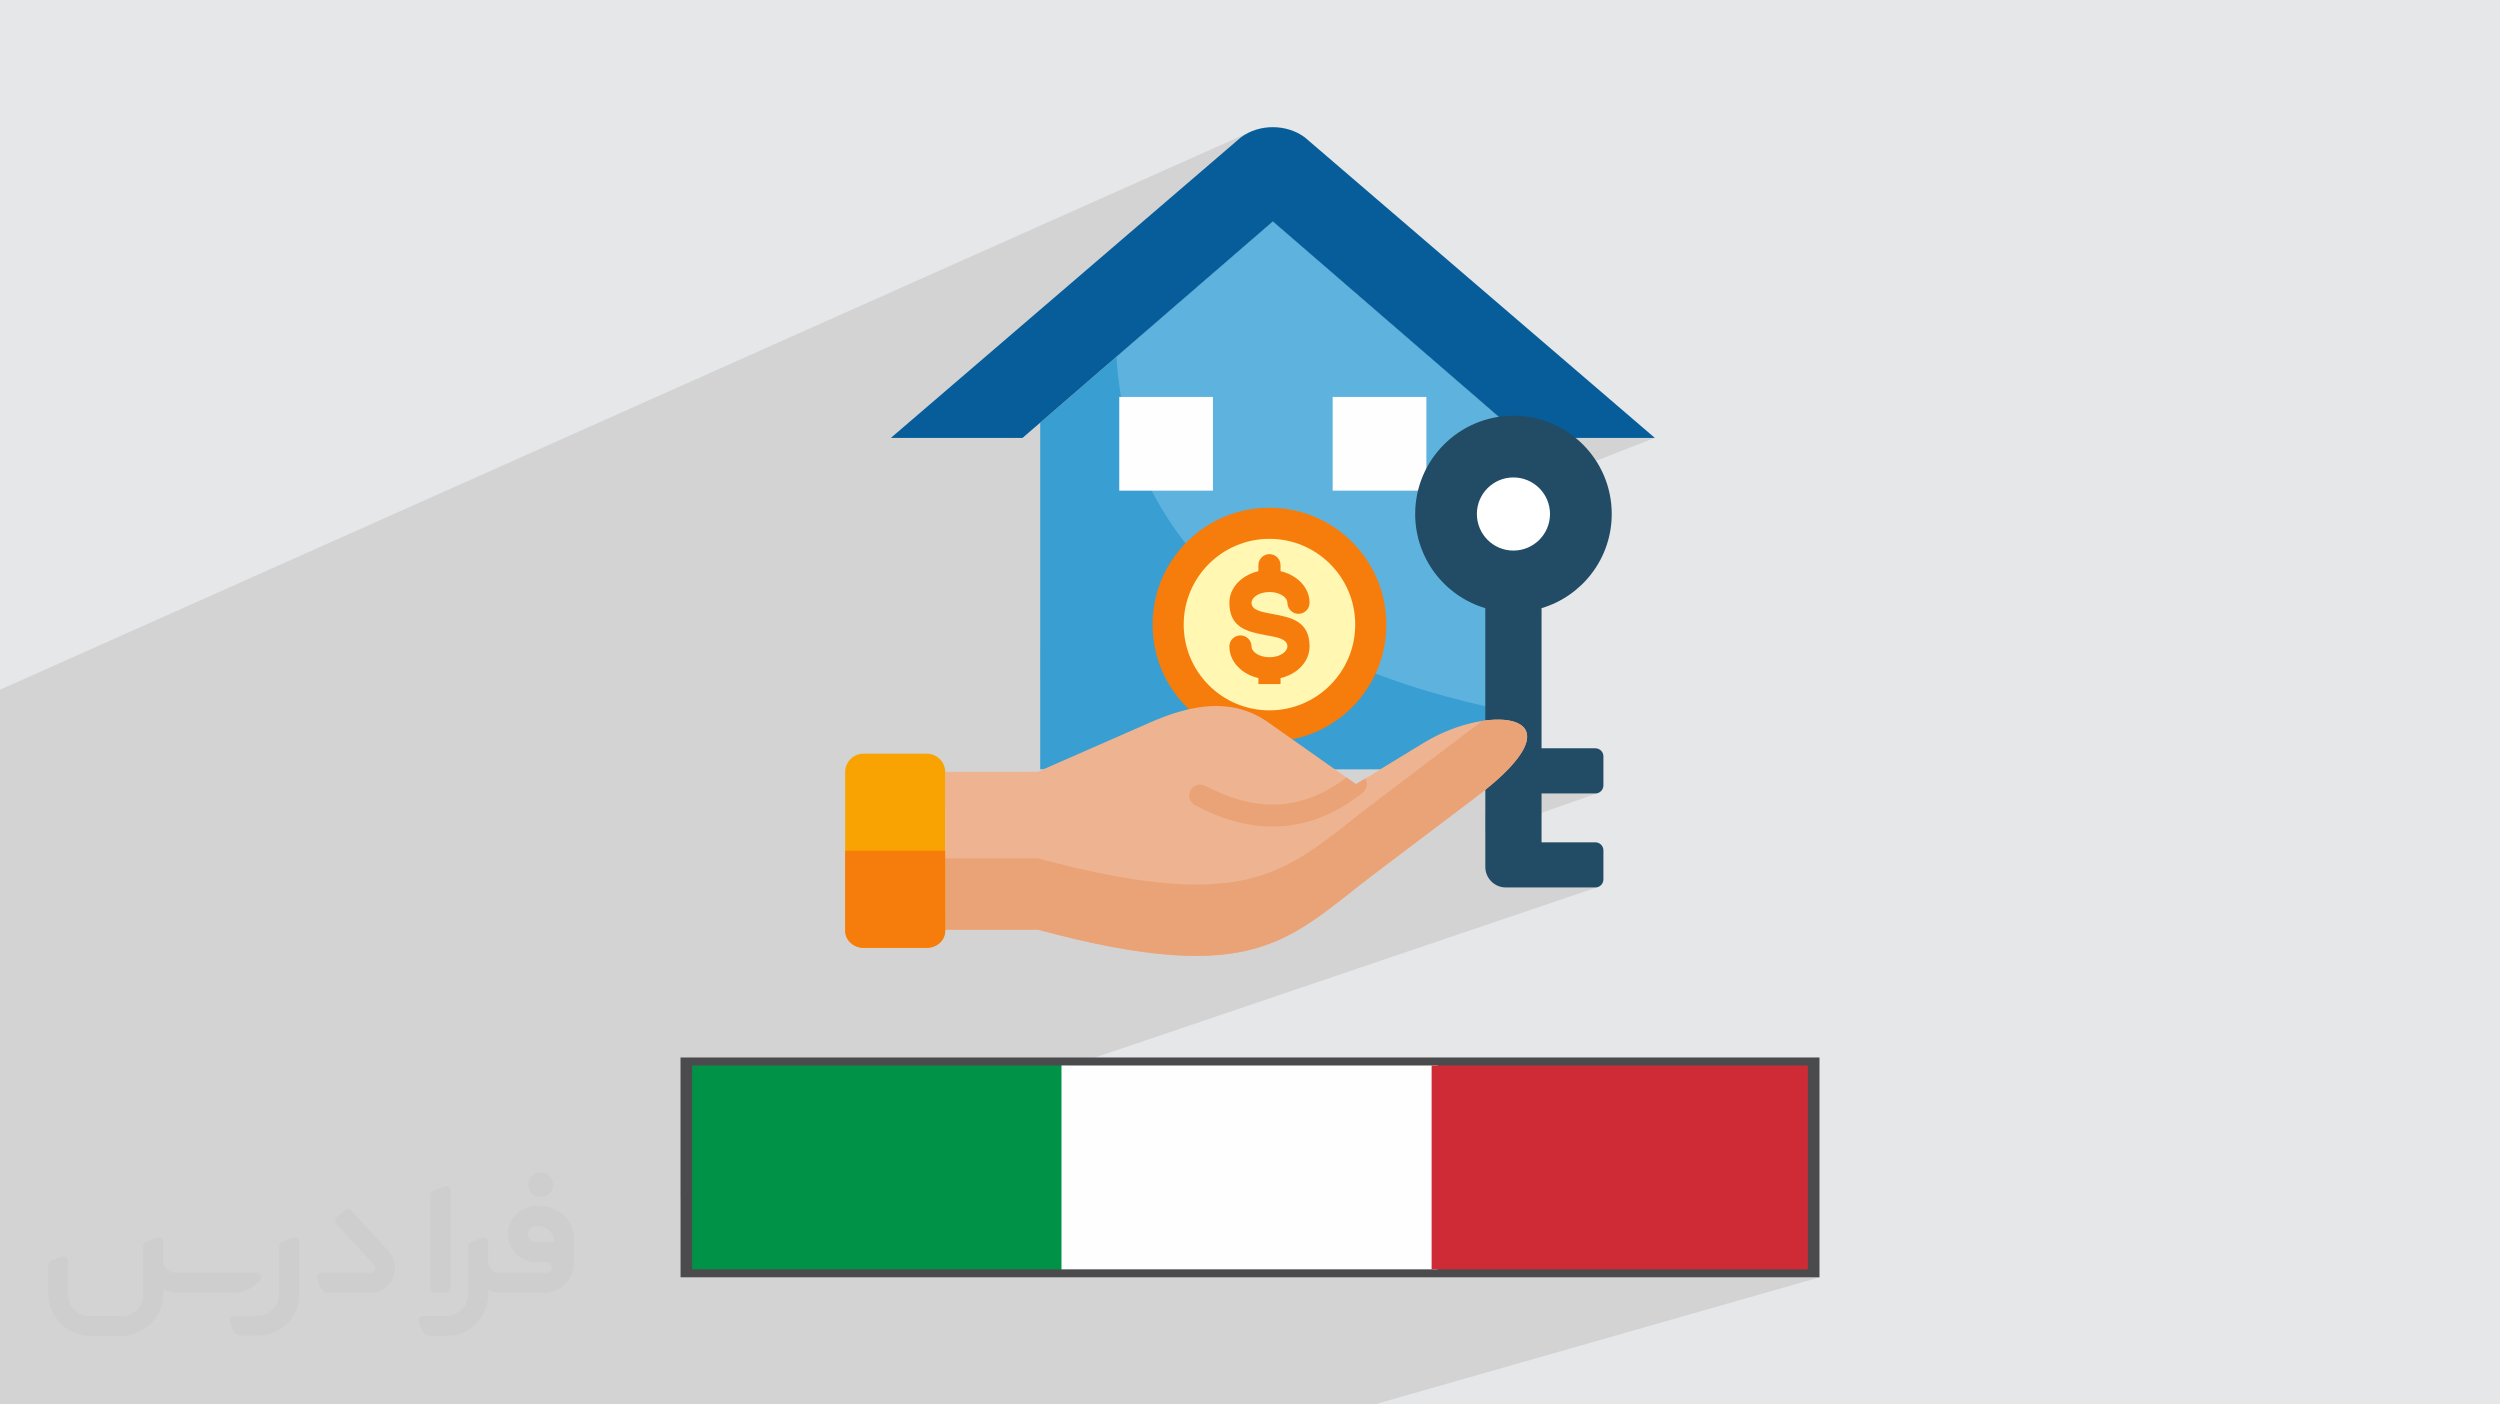 <?xml version="1.0" encoding="UTF-8"?>
<!DOCTYPE svg PUBLIC "-//W3C//DTD SVG 1.0//EN" "http://www.w3.org/TR/2001/REC-SVG-20010904/DTD/svg10.dtd">
<!-- Creator: CorelDRAW -->
<svg xmlns="http://www.w3.org/2000/svg" xml:space="preserve" width="94.192mm" height="52.917mm" version="1.0" style="shape-rendering:geometricPrecision; text-rendering:geometricPrecision; image-rendering:optimizeQuality; fill-rule:evenodd; clip-rule:evenodd"
viewBox="0 0 9404.92 5283.66"
 xmlns:xlink="http://www.w3.org/1999/xlink"
 xmlns:xodm="http://www.corel.com/coreldraw/odm/2003">
 <defs>
  <style type="text/css">
   <![CDATA[
    .fil13 {fill:#FEFEFE}
    .fil11 {fill:#FFF7B2}
    .fil4 {fill:#009246}
    .fil14 {fill:#224C66}
    .fil7 {fill:#399ED1}
    .fil3 {fill:#4B4B4D}
    .fil8 {fill:#5DB3DE}
    .fil6 {fill:#CE2B37}
    .fil17 {fill:#EAA377}
    .fil16 {fill:#EEB491}
    .fil10 {fill:#F67C0B}
    .fil18 {fill:#F9A302}
    .fil5 {fill:#FEFEFE}
    .fil15 {fill:white}
    .fil9 {fill:#075D9A;fill-rule:nonzero}
    .fil12 {fill:#F67C0B;fill-rule:nonzero}
    .fil2 {fill:#373435;fill-rule:nonzero;fill-opacity:0.031}
    .fil1 {fill:#2B2A29;fill-opacity:0.102}
    .fil0 {fill:#E6E7E8}
   ]]>
  </style>
 </defs>
 <g id="Layer_x0020_1">
  <polygon class="fil0" points="-0,0 9404.92,0 9404.92,5283.66 -0,5283.66 "/>
  <polygon class="fil1" points="2450.2,5283.66 1104.24,5283.66 269.74,5283.66 265.83,5283.66 -0,5283.66 -0,5280.06 -0,5201.95 -0,5194.77 -0,5088.03 -0,5086.63 -0,5028.73 -0,4955.96 -0,4893.84 -0,4893.67 -0,4826.22 -0,4824.5 -0,4822.19 -0,4793.61 -0,4786.3 -0,4786.23 -0,4784.29 -0,4774.78 -0,4746.02 -0,4742.7 -0,4742.69 -0,4741.94 -0,4741.93 -0,4723.18 -0,4667.96 -0,4662.04 -0,4459.56 -0,4458.82 -0,4398.17 -0,4377.03 -0,4375.94 -0,4372.23 -0,4262.41 -0,4261.55 -0,4134.36 -0,4092.26 -0,4070.92 -0,3976.51 -0,3264.41 -0,3238.77 -0,3079.93 -0,2598.6 -0,2594.68 4710.53,493.06 4695.8,499.66 4681.65,507.5 4668.2,516.57 3351.17,1647.43 3776.83,1647.43 3913.07,1590.02 3913.07,2438.97 5927.55,1647.43 6225.44,1647.43 3913.07,2547.6 3913.07,2894.34 3924.35,2894.34 3903.65,2903.41 3179.49,3176.78 3179.49,3200.51 3179.49,3268.59 5799.27,2287.89 5813.45,2283.35 5827.38,2278.27 3179.49,3269.42 3179.49,3496.71 3179.49,3503.36 3180.65,3514.76 3184.01,3525.48 3189.35,3535.35 3196.44,3544.15 3205.09,3551.71 3209.47,3554.41 5022.03,2894.34 5192.07,2894.34 5136.25,2928.36 5135.87,2928.5 5100.89,2949.9 3585.2,3497.74 3904.2,3497.74 3979.61,3517.31 4021.7,3527.46 5587.6,2971.26 5587.6,3059.69 5799.27,2985.1 6001.58,2985.1 6007.68,2984.48 6013.38,2982.69 5587.6,3131.76 5587.6,3261.47 5589.18,3276.97 5593.7,3291.43 5600.84,3304.53 5610.3,3315.97 5621.73,3325.43 5634.84,3332.56 5649.3,3337.09 5664.78,3338.67 5675.9,3338.67 5686.89,3338.67 5697.78,3338.67 5708.58,3338.67 5719.28,3338.67 5729.9,3338.67 5740.44,3338.67 5750.91,3338.67 5761.33,3338.67 5771.69,3338.67 5782.01,3338.67 5792.28,3338.67 5802.53,3338.67 5812.75,3338.67 5822.95,3338.67 5833.16,3338.67 5843.36,3338.67 5853.57,3338.67 5863.79,3338.67 5874.04,3338.67 5884.32,3338.67 5894.64,3338.67 5905,3338.67 5915.41,3338.67 5925.89,3338.67 5936.43,3338.67 5947.06,3338.67 5957.76,3338.67 5968.56,3338.67 5979.46,3338.67 5990.46,3338.67 6001.58,3338.67 6007.68,3338.05 6013.38,3336.28 2560.09,4507.12 2560.09,4805.28 3978.46,4805.28 4004.9,4805.28 5400,4805.28 5423.29,4805.28 6844.82,4805.28 5170.24,5283.66 3821.27,5283.66 3799.19,5283.66 2475.29,5283.66 "/>
  <g id="_1849110843696">
   <path class="fil2" d="M1125.4 4672.59l0 197.03c0,20.41 -3.74,40.82 -11.66,59.56 -7.92,18.74 -19.16,36.25 -33.74,50.4 -14.58,14.58 -31.65,25.82 -50.4,33.74 -18.74,7.92 -39.15,11.66 -59.56,11.66l-60.82 0c-7.08,0 -14.16,-2.08 -19.99,-6.25 -5.83,-4.16 -10.41,-9.58 -12.92,-16.25l-11.24 -29.16c-0.83,-2.5 -1.25,-5.41 -1.25,-8.33 0,-2.92 1.25,-5.42 2.92,-7.92 1.67,-2.5 3.74,-4.16 6.25,-5.41 2.5,-1.25 5.41,-2.09 7.91,-1.67l86.23 0c22.08,0 42.91,-8.75 58.73,-24.57 15.41,-15.42 24.15,-36.65 24.15,-58.73l0 -179.12c0,-3.33 1.26,-6.66 3.33,-9.58 2.09,-2.92 5,-5 7.92,-6.25l40.82 -15.83c2.5,-0.84 5.41,-1.25 8.33,-0.84 2.92,0.42 5.42,1.26 7.5,2.92 2.09,1.67 4.17,3.75 5.42,6.25 1.25,2.92 2.08,5.83 2.08,8.33z"/>
   <path class="fil2" d="M2033.88 4536.8l-15 0c-59.57,0 -109.13,48.73 -108.31,107.88 0.42,27.5 12.08,54.16 31.66,73.32 19.57,19.57 46.23,30.4 74.14,30.4l39.57 0c5.42,0 10.41,2.08 14.17,5.83 3.74,3.74 5.83,8.75 5.83,14.16 0,5.42 -2.09,10.41 -5.83,14.17 -3.75,3.74 -8.75,5.83 -14.17,5.83l-179.11 0c-10.83,0 -20.83,-4.58 -28.33,-12.08 -7.5,-7.5 -11.66,-17.91 -12.08,-28.33l0 -74.98c0,-2.92 -0.83,-5.41 -2.08,-7.92 -1.25,-2.5 -3.33,-4.57 -5.42,-6.24 -2.08,-1.67 -4.99,-2.51 -7.5,-2.92 -2.92,-0.42 -5.41,0 -8.33,0.83l-41.24 15.83c-2.92,1.25 -5.83,3.33 -7.92,6.25 -2.08,2.92 -2.92,6.25 -2.92,9.58l0 179.12c0,22.08 -8.75,43.32 -24.15,58.73 -15.42,15.42 -36.65,24.57 -58.73,24.57l-86.64 0.01c-2.92,0 -5.42,0.83 -7.92,2.08 -2.5,1.25 -4.58,3.33 -6.25,5.42 -1.66,2.5 -2.5,4.99 -2.92,7.5 -0.41,2.92 0,5.41 1.26,8.33l11.24 29.16c2.5,6.67 7.08,12.5 12.91,16.66 5.83,4.16 12.91,6.25 20,5.83l60.81 0c41.24,0 80.81,-16.25 109.97,-45.82 29.16,-29.16 45.81,-68.74 45.81,-109.97l0 -18.32c15.84,7.91 33.33,12.08 50.82,12.08l157.03 0c30.41,0 59.99,-12.08 81.65,-33.74 21.66,-21.67 33.74,-50.82 33.74,-81.65l0 -85.81c0,-33.32 -13.33,-65.39 -36.65,-89.14 -23.74,-23.74 -55.82,-36.65 -89.14,-36.65zm50.39 136.2l-66.64 0c-7.92,0 -15.42,-2.5 -21.25,-7.91 -5.83,-5.42 -9.59,-12.5 -10.41,-20.42 0,-4.16 0.42,-8.75 2.08,-12.91 1.67,-4.16 3.75,-7.91 6.67,-10.82 5.83,-5.42 13.75,-8.76 21.66,-8.76l7.09 0c16.25,0 31.65,6.25 42.9,17.91 11.66,11.25 17.91,26.66 17.91,42.91z"/>
   <path class="fil2" d="M1694.39 4478.9l0 367.39c0,2.08 -0.42,4.57 -1.25,6.66 -0.84,2.09 -2.09,4.16 -3.75,5.83 -1.67,1.67 -3.33,2.92 -5.41,3.74 -2.09,0.84 -4.16,1.26 -6.67,1.26l-40.82 0c-2.08,0 -4.58,-0.42 -6.66,-1.26 -2.09,-0.83 -4.16,-2.08 -5.42,-3.74 -1.66,-1.67 -2.92,-3.74 -3.74,-5.83 -0.83,-2.09 -1.25,-4.58 -1.25,-6.66l0 -351.57c0,-3.32 0.83,-6.66 2.92,-9.58 2.08,-2.92 4.58,-5 7.91,-6.25l40.83 -15.83c2.5,-0.84 5.41,-1.25 8.33,-1.25 2.92,0.41 5.41,1.25 7.5,2.92 2.5,1.66 4.16,3.74 5.41,6.24 1.25,2.09 2.09,5 2.09,7.92z"/>
   <path class="fil2" d="M1391.56 4863.79l-153.7 0c-7.08,0 -14.17,-2.09 -20,-6.25 -5.83,-4.16 -10.41,-9.99 -13.33,-16.66l-11.24 -28.74c-0.83,-2.51 -1.25,-5.42 -0.83,-8.34 0.41,-2.92 1.25,-5.41 2.92,-7.91 1.66,-2.51 3.74,-4.16 6.24,-5.42 2.51,-1.25 5.42,-2.08 7.92,-2.08l184.11 0c3.33,0 6.66,-1.25 9.58,-2.92 2.93,-2.09 5,-4.58 6.67,-7.92 1.25,-3.33 1.67,-6.66 1.25,-9.99 -0.42,-3.33 -2.08,-6.67 -4.16,-9.17l-141.63 -154.12c-2.92,-3.33 -4.58,-7.92 -4.58,-12.5 0,-4.58 2.09,-8.75 5.83,-12.08l29.58 -27.49c3.33,-2.92 7.92,-4.58 12.5,-4.58 4.58,0.42 8.75,2.09 12.08,5.83l140.37 152.87c55.41,59.57 12.5,157.46 -69.56,157.46z"/>
   <path class="fil2" d="M977.53 4817.97l-20 17.07c-20.83,17.91 -47.49,27.91 -74.98,27.91l-211.19 0c-19.57,0 -39.15,-4.16 -57.06,-12.49l0 16.25c0,20.82 -4.16,41.65 -12.08,60.81 -7.91,19.16 -19.57,36.65 -34.57,51.65 -14.58,14.58 -32.07,26.24 -51.65,34.58 -19.16,7.91 -39.99,12.07 -60.82,12.07l-114.55 0.01c-20.83,0 -41.66,-4.17 -60.82,-12.08 -19.16,-7.92 -36.65,-19.58 -51.65,-34.58 -14.58,-14.58 -26.24,-32.07 -34.57,-51.65 -7.92,-19.16 -12.08,-39.98 -12.08,-60.81l0 -107.89c0,-3.33 1.25,-6.66 2.92,-9.58 2.09,-2.92 4.58,-5 7.92,-6.25l40.82 -15.83c2.5,-0.84 5.41,-1.26 8.33,-0.84 2.92,0.42 5.42,1.25 7.5,2.92 2.09,1.67 4.16,3.75 5.42,6.25 1.25,2.5 2.08,5 2.08,7.92l0 128.71c0,20.83 8.34,40.82 22.92,55.41 14.58,14.58 34.57,22.91 55.4,22.91l125.79 0c20.83,0 40.41,-8.34 54.99,-22.92 14.58,-14.58 22.92,-34.57 22.92,-55.4l0 -184.11c0,-3.33 1.25,-6.67 2.92,-9.59 2.08,-2.92 4.57,-4.99 7.91,-6.24l40.82 -15.84c2.51,-0.83 5.42,-1.25 8.34,-0.83 2.92,0.42 5.41,1.25 7.91,2.92 2.51,1.67 4.17,3.74 5.42,6.25 1.25,2.5 2.08,5.41 2.08,7.91l0 70.4c0,11.66 4.58,23.32 12.92,31.65 8.33,8.34 19.57,13.33 31.65,13.33l307.4 0c3.33,0 7.09,0.84 9.59,2.92 2.92,2.09 5,5 6.25,7.92 1.25,3.33 1.25,6.66 0.41,10.41 0,3.74 -2.08,6.66 -4.57,8.75z"/>
   <path class="fil2" d="M2033.88 4503.89c25.82,0 47.07,-21.25 47.07,-47.07 0,-25.83 -21.25,-47.07 -47.07,-47.07 -25.83,0 -47.08,21.24 -47.08,47.07 0,25.82 21.25,47.07 47.08,47.07z"/>
  </g>
  <g id="_1849110847584">
   <g>
    <polygon class="fil3" points="2560.1,4805.28 3978.47,4805.28 4004.91,4805.28 5400.01,4805.28 5423.3,4805.28 6844.83,4805.28 6844.83,3978.2 5423.3,3978.2 5400.01,3978.2 4004.91,3978.2 3978.47,3978.2 2560.1,3978.2 "/>
    <rect class="fil4" x="2603.88" y="4008.35" width="1415.29" height="766.76"/>
    <rect class="fil5" x="3993.27" y="4008.35" width="1415.29" height="766.76"/>
    <rect class="fil6" x="5385.73" y="4008.35" width="1415.29" height="766.76"/>
   </g>
   <polygon class="fil7" points="5663.76,1589.85 5663.76,2894.34 3913.08,2894.34 3913.08,1589.85 4788.42,832.99 "/>
   <path class="fil8" d="M5663.76 1589.85l0 1083.12c-805.01,-162.6 -1415.2,-560.51 -1463.9,-1331.15l588.57 -508.9 875.33 756.93z"/>
   <path class="fil9" d="M3351.18 1647.43l1317.04 -1130.86c69.69,-51.69 173.42,-50.3 240.97,0.62l1316.27 1130.24 -495.31 0 -941.71 -814.44 -941.71 814.44 -495.53 0z"/>
   <path class="fil10" d="M4775.67 1910.02c242.77,0 439.74,196.76 439.74,439.74 0,242.77 -196.97,439.75 -439.74,439.75 -242.91,0 -439.74,-196.98 -439.74,-439.75 0,-242.98 196.76,-439.74 439.74,-439.74z"/>
   <path class="fil11" d="M4775.67 2027.04c178.13,0 322.66,144.52 322.66,322.65 0,178.13 -144.53,322.66 -322.66,322.66 -178.13,0 -322.66,-144.53 -322.66,-322.66 0,-178.13 144.53,-322.65 322.66,-322.65z"/>
   <path class="fil12" d="M4624.84 2431.87c0,-23.01 18.63,-41.44 41.64,-41.44 23.01,0 41.64,18.43 41.64,41.44 0,9.01 5.68,17.87 15.11,24.94 12.96,9.84 31.45,15.73 52.45,15.73 20.99,0 39.49,-5.89 52.45,-15.73 9.21,-7.07 15.1,-15.94 15.1,-24.94 0,-26.33 -33.6,-33.81 -69.15,-40.26 -4.15,-0.2 -8.04,-0.97 -11.77,-2.15 -69.7,-12.74 -137.46,-27.71 -137.46,-121.94 0,-36.31 18.63,-68.53 48.71,-91.11 16.9,-12.75 37.69,-22.38 60.49,-27.72l0 -22.38c0,-23 18.63,-41.64 41.64,-41.64 23,0 41.64,18.64 41.64,41.64l0 22.38c22.8,5.34 43.37,14.9 60.49,27.72 30.06,22.59 48.71,54.81 48.71,91.11 0,23 -18.64,41.64 -41.65,41.64 -23,0 -41.64,-18.64 -41.64,-41.64 0,-8.88 -5.89,-17.87 -15.1,-24.94 -12.96,-9.64 -31.46,-15.53 -52.45,-15.53 -21,0 -39.49,5.89 -52.45,15.53 -9.43,7.07 -15.11,16.07 -15.11,24.94 0,27.09 35.13,34.16 71.3,40.88 2.56,0.2 4.91,0.55 7.48,1.38 70.32,12.75 139.61,27.09 139.61,122.16 0,36.31 -18.63,68.52 -48.71,91.31 -17.11,12.75 -37.69,22.38 -60.49,27.72l0 22.38 -83.27 0 0 -22.38c-22.8,-5.33 -43.58,-14.9 -60.49,-27.72 -30.06,-22.86 -48.71,-55.08 -48.71,-91.38l0 0z"/>
   <polygon class="fil13" points="4210.59,1493.27 4563.1,1493.27 4563.1,1845.79 4210.59,1845.79 "/>
   <polygon class="fil13" points="5013.45,1493.27 5365.98,1493.27 5365.98,1845.79 5013.45,1845.79 "/>
   <path class="fil14" d="M5799.28 2287.9l0 527.11 202.31 0c16.69,0 30.41,13.58 30.41,30.28l0 109.39c0,16.69 -13.72,30.41 -30.41,30.41l-202.31 0 0 183.61 202.31 -0.01c16.69,0 30.41,13.58 30.41,30.28l0 109.39c0,16.69 -13.72,30.28 -30.41,30.28 -119.24,0 -217.63,0 -336.8,0 -42.4,0 -77.18,-34.79 -77.18,-77.19l0 -973.59c-152.63,-45.38 -263.76,-186.79 -263.76,-354.31 0,-204.05 165.59,-369.64 369.63,-369.64 204.25,0 369.84,165.59 369.84,369.64 -0.07,167.53 -111.47,308.93 -264.04,354.31l0 0.01z"/>
   <path class="fil15" d="M5693.41 2071.24c76,0 137.67,-61.67 137.67,-137.67 0,-75.8 -61.67,-137.46 -137.67,-137.46 -76,0 -137.46,61.67 -137.46,137.46 0,76 61.46,137.67 137.46,137.67z"/>
   <path class="fil16" d="M4770.34 2716.98l330.56 232.93 256.49 -156.3c251.22,-153.19 616.28,-113.49 195.58,204.67l-379.06 286.56c-327.23,247.49 -443.49,434.2 -1269.71,212.92l-348.36 0 0 -594.33 347.81 0 424.99 -186.37c151.59,-66.45 306.38,-95.27 441.69,-0.07l0 0z"/>
   <path class="fil17" d="M5065.35 2924.96l35.55 24.94 35.33 -21.62c10.81,17.67 6.86,41.02 -9.63,54.19 -96.02,76 -196.98,118.05 -303.26,125.68 -105.45,7.69 -214.65,-18.43 -327.78,-78.99 -20.23,-10.6 -27.92,-35.76 -17.11,-55.98 10.81,-20.23 35.97,-27.72 56.19,-17.11 98.8,52.86 193.03,75.8 282.82,69.36 85.63,-6.17 168.36,-39.77 247.89,-100.47l0 0z"/>
   <path class="fil17" d="M5575.56 2712.26c175.98,-27.72 280.26,56.95 -22.59,285.94l-379.06 286.56c-327.23,247.49 -443.49,434.21 -1269.71,212.92l-348.36 0 0 -268.68 348.43 -0.01c826.22,221.5 942.48,34.79 1269.71,-212.7l379.06 -286.77c7.76,-5.82 15.25,-11.5 22.52,-17.25z"/>
   <path class="fil18" d="M3248.64 2835.25l237.85 0c38.11,0 69.36,31.03 69.36,69.14l0 592.31c0,38.11 -31.24,69.15 -69.36,69.15l-237.85 0.01c-37.9,0 -69.15,-31.04 -69.15,-69.15l0 -592.31c0,-38.11 31.25,-69.15 69.15,-69.15l0 0z"/>
   <path class="fil10" d="M3555.85 3200.51l0 302.84c0,34.36 -31.24,62.43 -69.36,62.43l-237.85 0c-37.9,0 -69.15,-28.07 -69.15,-62.43l0 -302.84 376.35 0z"/>
  </g>
 </g>
</svg>
